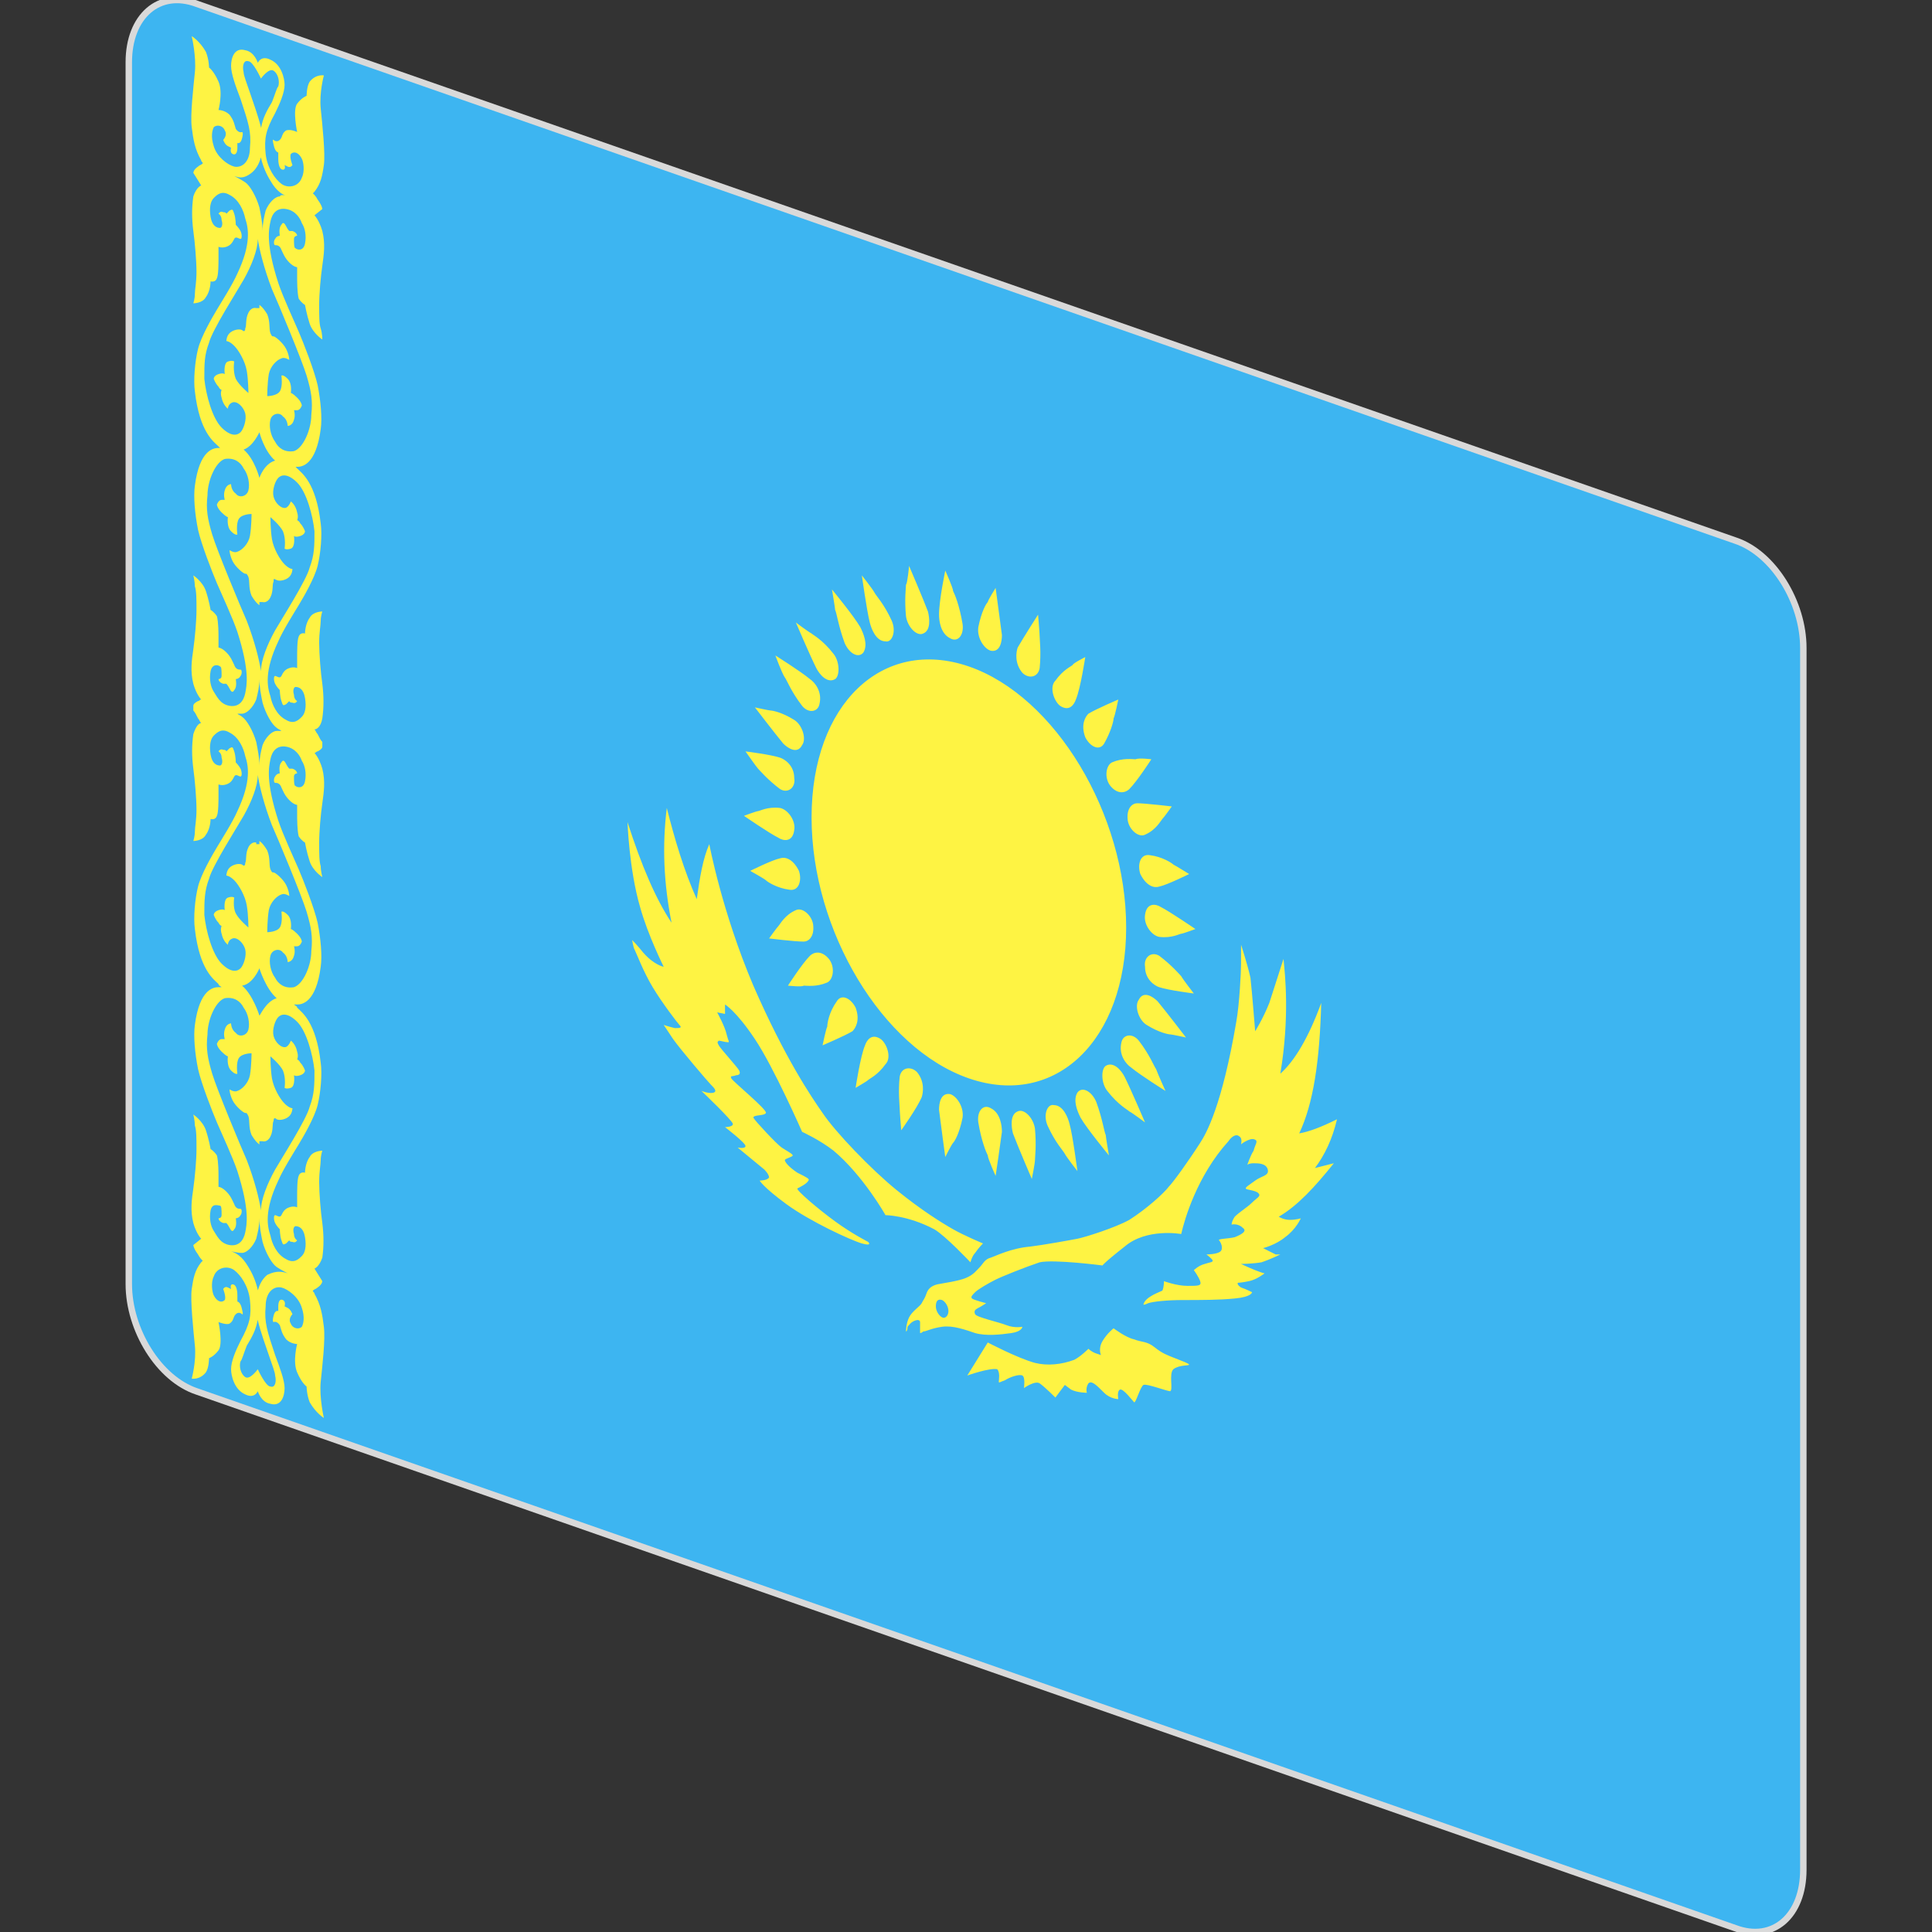<svg width="30" height="30" viewBox="0 0 30 30" fill="none" xmlns="http://www.w3.org/2000/svg">
<rect x="0" y="0" width="30" height="30" fill="#333333" stroke="none"/>
<g clip-path="url(#clip0_150_76)">
<path fill-rule="evenodd" clip-rule="evenodd" d="M2 0.976C2 0.268 2.464 -0.147 3.05 0.048L26.941 8.397C27.527 8.592 27.991 9.349 27.991 10.057V29.024C27.991 29.732 27.527 30.147 26.941 29.952L3.05 21.603C2.464 21.408 2 20.651 2 19.943V0.976Z" fill="#3DB5F1"/>
<path d="M4.028 4.784V4.735C4.028 4.735 4.077 4.759 4.15 4.881C4.199 5.003 4.174 5.101 4.199 5.174C4.223 5.223 4.223 5.223 4.248 5.223C4.272 5.223 4.394 5.321 4.443 5.418C4.492 5.516 4.492 5.589 4.492 5.589C4.492 5.589 4.419 5.54 4.37 5.565C4.296 5.589 4.199 5.687 4.174 5.809C4.15 5.955 4.15 6.151 4.15 6.151C4.15 6.151 4.296 6.151 4.345 6.077C4.394 6.004 4.37 5.833 4.37 5.833C4.37 5.833 4.394 5.809 4.467 5.882C4.541 5.955 4.516 6.102 4.516 6.102C4.516 6.102 4.541 6.102 4.614 6.175C4.687 6.248 4.687 6.297 4.687 6.297C4.687 6.297 4.663 6.37 4.614 6.37C4.565 6.37 4.565 6.37 4.565 6.37C4.565 6.37 4.59 6.444 4.565 6.517C4.541 6.614 4.467 6.614 4.467 6.614C4.467 6.614 4.467 6.517 4.394 6.468C4.345 6.395 4.223 6.419 4.199 6.517C4.174 6.614 4.199 6.761 4.272 6.859C4.321 6.956 4.419 7.029 4.565 7.005C4.712 6.956 4.834 6.663 4.834 6.444C4.858 6.224 4.834 6.077 4.761 5.833C4.687 5.589 4.321 4.71 4.223 4.491C4.101 4.173 4.028 3.88 4.003 3.71C4.003 3.88 3.906 4.125 3.783 4.344C3.686 4.515 3.295 5.125 3.246 5.321C3.173 5.516 3.173 5.638 3.173 5.882C3.197 6.126 3.295 6.492 3.441 6.639C3.588 6.785 3.686 6.761 3.735 6.712C3.783 6.663 3.832 6.517 3.808 6.419C3.783 6.322 3.686 6.224 3.612 6.248C3.539 6.273 3.539 6.346 3.539 6.346C3.539 6.346 3.466 6.297 3.441 6.175C3.417 6.102 3.441 6.053 3.441 6.053C3.441 6.053 3.417 6.053 3.393 6.004C3.344 5.955 3.319 5.882 3.319 5.882C3.319 5.882 3.319 5.833 3.393 5.809C3.466 5.785 3.49 5.809 3.49 5.809C3.49 5.809 3.466 5.638 3.539 5.614C3.612 5.589 3.637 5.614 3.637 5.614C3.637 5.614 3.612 5.76 3.661 5.882C3.71 5.98 3.857 6.102 3.857 6.102C3.857 6.102 3.857 5.907 3.832 5.76C3.808 5.614 3.71 5.443 3.637 5.37C3.564 5.296 3.515 5.296 3.515 5.296C3.515 5.296 3.515 5.223 3.564 5.174C3.612 5.125 3.71 5.101 3.759 5.125C3.783 5.15 3.808 5.15 3.808 5.101C3.832 5.052 3.808 4.955 3.857 4.857C3.906 4.759 3.979 4.784 3.979 4.784H4.028ZM4.028 17.721V17.77C4.028 17.77 3.979 17.746 3.906 17.624C3.857 17.502 3.881 17.404 3.857 17.331C3.832 17.282 3.832 17.282 3.808 17.282C3.783 17.282 3.661 17.184 3.612 17.087C3.564 16.989 3.564 16.916 3.564 16.916C3.564 16.916 3.637 16.965 3.686 16.94C3.759 16.916 3.857 16.818 3.881 16.696C3.906 16.55 3.906 16.355 3.906 16.355C3.906 16.355 3.759 16.355 3.71 16.428C3.661 16.501 3.686 16.672 3.686 16.672C3.686 16.672 3.661 16.696 3.588 16.623C3.515 16.55 3.539 16.403 3.539 16.403C3.539 16.403 3.515 16.403 3.441 16.33C3.368 16.257 3.368 16.208 3.368 16.208C3.368 16.208 3.393 16.135 3.441 16.135C3.49 16.135 3.49 16.135 3.49 16.135C3.49 16.135 3.466 16.061 3.49 15.988C3.515 15.891 3.588 15.891 3.588 15.891C3.588 15.891 3.588 15.988 3.661 16.037C3.71 16.11 3.832 16.086 3.857 15.988C3.881 15.891 3.857 15.744 3.783 15.647C3.735 15.549 3.637 15.476 3.49 15.5C3.344 15.549 3.222 15.842 3.222 16.061C3.197 16.281 3.222 16.428 3.295 16.672C3.368 16.916 3.735 17.795 3.832 18.014C3.954 18.332 4.028 18.625 4.052 18.796C4.052 18.625 4.15 18.381 4.272 18.161C4.37 17.99 4.761 17.38 4.809 17.184C4.883 16.989 4.883 16.843 4.883 16.623C4.858 16.379 4.761 16.013 4.614 15.866C4.467 15.72 4.37 15.744 4.321 15.793C4.272 15.842 4.223 15.988 4.248 16.086C4.272 16.184 4.37 16.281 4.443 16.257C4.492 16.232 4.516 16.159 4.516 16.159C4.516 16.159 4.59 16.208 4.614 16.33C4.638 16.403 4.614 16.452 4.614 16.452C4.614 16.452 4.638 16.452 4.663 16.501C4.712 16.55 4.736 16.623 4.736 16.623C4.736 16.623 4.736 16.672 4.663 16.696C4.59 16.721 4.565 16.696 4.565 16.696C4.565 16.696 4.59 16.867 4.516 16.892C4.443 16.916 4.419 16.892 4.419 16.892C4.419 16.892 4.443 16.745 4.394 16.623C4.345 16.525 4.199 16.403 4.199 16.403C4.199 16.403 4.199 16.599 4.223 16.745C4.248 16.892 4.345 17.062 4.419 17.136C4.492 17.209 4.541 17.209 4.541 17.209C4.541 17.209 4.541 17.282 4.492 17.331C4.443 17.38 4.345 17.404 4.296 17.38C4.272 17.355 4.248 17.355 4.248 17.404C4.223 17.453 4.248 17.551 4.199 17.648C4.15 17.746 4.077 17.721 4.077 17.721H4.028ZM4.467 19.772C4.467 19.772 4.37 19.723 4.296 19.674C4.223 19.625 4.125 19.455 4.077 19.284C4.052 19.162 4.028 19.04 4.028 18.918C4.028 19.04 4.003 19.137 3.979 19.235C3.93 19.357 3.832 19.455 3.759 19.455C3.686 19.455 3.588 19.43 3.588 19.43C3.661 19.455 3.759 19.503 3.857 19.674C3.979 19.87 4.077 20.163 4.003 20.48C3.979 20.651 3.906 20.773 3.832 20.895C3.783 21.017 3.759 21.115 3.735 21.139C3.71 21.212 3.735 21.334 3.808 21.383C3.881 21.432 4.003 21.261 4.003 21.261C4.003 21.261 4.125 21.53 4.199 21.53C4.272 21.554 4.296 21.456 4.272 21.359C4.272 21.31 4.223 21.188 4.174 21.041C4.125 20.895 4.052 20.7 4.003 20.504C3.93 20.114 4.028 19.894 4.15 19.796C4.296 19.723 4.394 19.748 4.467 19.772ZM4.028 13.108V13.059C4.028 13.059 4.077 13.083 4.15 13.206C4.199 13.328 4.174 13.425 4.199 13.498C4.223 13.547 4.223 13.547 4.248 13.547C4.272 13.547 4.394 13.645 4.443 13.742C4.492 13.84 4.492 13.913 4.492 13.913C4.492 13.913 4.419 13.864 4.37 13.889C4.296 13.913 4.199 14.011 4.174 14.133C4.15 14.28 4.15 14.475 4.15 14.475C4.15 14.475 4.296 14.475 4.345 14.402C4.394 14.328 4.37 14.158 4.37 14.158C4.37 14.158 4.394 14.133 4.467 14.206C4.541 14.28 4.516 14.426 4.516 14.426C4.516 14.426 4.541 14.426 4.614 14.499C4.687 14.572 4.687 14.621 4.687 14.621C4.687 14.621 4.663 14.694 4.614 14.694C4.565 14.694 4.565 14.694 4.565 14.694C4.565 14.694 4.59 14.768 4.565 14.841C4.541 14.939 4.467 14.939 4.467 14.939C4.467 14.939 4.467 14.841 4.394 14.792C4.345 14.719 4.223 14.743 4.199 14.841C4.174 14.939 4.199 15.085 4.272 15.183C4.321 15.28 4.419 15.354 4.565 15.329C4.712 15.28 4.834 14.988 4.834 14.768C4.858 14.548 4.834 14.402 4.761 14.158C4.687 13.913 4.321 13.035 4.223 12.815C4.101 12.498 4.028 12.205 4.003 12.034C4.003 12.205 3.906 12.449 3.783 12.668C3.686 12.839 3.295 13.45 3.246 13.645C3.173 13.84 3.173 13.987 3.173 14.206C3.197 14.45 3.295 14.817 3.441 14.963C3.588 15.11 3.686 15.085 3.735 15.036C3.783 14.988 3.832 14.841 3.808 14.743C3.783 14.646 3.686 14.548 3.612 14.572C3.539 14.597 3.539 14.67 3.539 14.67C3.539 14.67 3.466 14.621 3.441 14.499C3.417 14.426 3.441 14.377 3.441 14.377C3.441 14.377 3.417 14.377 3.393 14.328C3.344 14.28 3.319 14.206 3.319 14.206C3.319 14.206 3.319 14.158 3.393 14.133C3.466 14.109 3.49 14.133 3.49 14.133C3.49 14.133 3.466 13.962 3.539 13.938C3.612 13.913 3.637 13.938 3.637 13.938C3.637 13.938 3.612 14.084 3.661 14.182C3.71 14.28 3.857 14.402 3.857 14.402C3.857 14.402 3.857 14.206 3.832 14.06C3.808 13.913 3.71 13.742 3.637 13.669C3.564 13.596 3.515 13.596 3.515 13.596C3.515 13.596 3.515 13.523 3.564 13.474C3.612 13.425 3.71 13.401 3.759 13.425C3.783 13.45 3.808 13.45 3.808 13.401C3.832 13.352 3.808 13.254 3.857 13.157C3.906 13.059 3.979 13.083 3.979 13.083V13.108H4.028ZM4.296 15.5C4.125 15.354 4.028 15.036 4.028 15.036C4.028 15.036 3.93 15.28 3.759 15.305C3.93 15.451 4.028 15.769 4.028 15.769C4.028 15.793 4.125 15.549 4.296 15.5ZM4.028 9.349V9.397C4.028 9.397 3.979 9.373 3.906 9.251C3.857 9.129 3.881 9.031 3.857 8.958C3.832 8.909 3.832 8.909 3.808 8.909C3.783 8.909 3.661 8.811 3.612 8.714C3.564 8.616 3.564 8.543 3.564 8.543C3.564 8.543 3.637 8.592 3.686 8.567C3.759 8.543 3.857 8.445 3.881 8.323C3.906 8.177 3.906 7.981 3.906 7.981C3.906 7.981 3.759 7.981 3.71 8.055C3.661 8.128 3.686 8.299 3.686 8.299C3.686 8.299 3.661 8.323 3.588 8.25C3.515 8.177 3.539 8.03 3.539 8.03C3.539 8.03 3.515 8.03 3.441 7.957C3.368 7.884 3.368 7.835 3.368 7.835C3.368 7.835 3.393 7.762 3.441 7.762C3.49 7.762 3.49 7.762 3.49 7.762C3.49 7.762 3.466 7.689 3.49 7.615C3.515 7.518 3.588 7.518 3.588 7.518C3.588 7.518 3.588 7.615 3.661 7.664C3.71 7.737 3.832 7.713 3.857 7.615C3.881 7.518 3.857 7.371 3.783 7.274C3.735 7.176 3.637 7.103 3.49 7.127C3.344 7.176 3.222 7.469 3.222 7.689C3.197 7.908 3.222 8.055 3.295 8.299C3.368 8.543 3.735 9.422 3.832 9.641C3.954 9.959 4.028 10.252 4.052 10.423C4.052 10.252 4.15 10.008 4.272 9.788C4.37 9.617 4.761 9.007 4.809 8.811C4.883 8.616 4.883 8.47 4.883 8.25C4.858 8.006 4.761 7.64 4.614 7.493C4.467 7.347 4.37 7.371 4.321 7.42C4.272 7.469 4.223 7.615 4.248 7.713C4.272 7.811 4.37 7.908 4.443 7.884C4.492 7.859 4.516 7.786 4.516 7.786C4.516 7.786 4.59 7.835 4.614 7.957C4.638 8.03 4.614 8.079 4.614 8.079C4.614 8.079 4.638 8.079 4.663 8.128C4.712 8.177 4.736 8.25 4.736 8.25C4.736 8.25 4.736 8.299 4.663 8.323C4.59 8.348 4.565 8.323 4.565 8.323C4.565 8.323 4.59 8.494 4.516 8.519C4.443 8.543 4.419 8.519 4.419 8.519C4.419 8.519 4.443 8.372 4.394 8.25C4.345 8.152 4.199 8.03 4.199 8.03C4.199 8.03 4.199 8.226 4.223 8.372C4.248 8.519 4.345 8.689 4.419 8.763C4.492 8.836 4.541 8.836 4.541 8.836C4.541 8.836 4.541 8.909 4.492 8.958C4.443 9.007 4.345 9.031 4.296 9.007C4.248 8.982 4.248 8.982 4.248 9.031C4.223 9.08 4.248 9.178 4.199 9.275C4.15 9.373 4.077 9.349 4.077 9.349H4.028ZM4.37 11.35C4.345 11.326 4.321 11.326 4.296 11.301C4.223 11.253 4.125 11.082 4.077 10.911C4.052 10.789 4.028 10.667 4.028 10.545C4.028 10.667 4.003 10.764 3.979 10.862C3.93 10.984 3.832 11.082 3.759 11.082C3.735 11.082 3.71 11.082 3.686 11.082C3.71 11.106 3.735 11.106 3.759 11.13C3.832 11.179 3.93 11.35 3.979 11.521C4.003 11.643 4.028 11.765 4.028 11.887C4.028 11.765 4.052 11.668 4.077 11.57C4.125 11.448 4.223 11.35 4.296 11.35C4.321 11.35 4.345 11.35 4.37 11.35ZM3.783 6.981C3.954 7.127 4.028 7.42 4.028 7.42C4.028 7.42 4.101 7.2 4.272 7.152C4.101 7.005 4.028 6.712 4.028 6.712C4.028 6.712 3.93 6.932 3.783 6.981ZM4.467 3.05C4.394 3.026 4.296 2.977 4.199 2.806C4.077 2.611 3.979 2.318 4.052 2.001C4.077 1.83 4.15 1.708 4.223 1.586C4.272 1.464 4.296 1.366 4.321 1.342C4.345 1.268 4.321 1.146 4.248 1.098C4.174 1.049 4.052 1.22 4.052 1.22C4.052 1.22 3.93 0.951 3.857 0.951C3.783 0.927 3.759 1.024 3.783 1.122C3.783 1.171 3.832 1.293 3.881 1.439C3.93 1.586 4.003 1.781 4.052 1.976C4.125 2.367 4.028 2.587 3.906 2.684C3.783 2.782 3.71 2.758 3.637 2.733C3.637 2.733 3.735 2.782 3.808 2.831C3.881 2.88 3.979 3.05 4.028 3.221C4.052 3.343 4.077 3.465 4.077 3.587C4.077 3.465 4.101 3.368 4.125 3.27C4.174 3.148 4.272 3.05 4.345 3.05C4.37 3.002 4.467 3.05 4.467 3.05ZM5.029 1.171C5.029 1.171 4.956 1.439 4.98 1.683C5.005 1.928 5.054 2.391 5.029 2.562C5.005 2.733 4.98 2.855 4.883 2.977L4.858 3.002C4.883 3.026 4.907 3.05 4.932 3.099C5.005 3.197 5.005 3.246 5.005 3.246L4.883 3.343C4.883 3.343 4.956 3.417 5.005 3.587C5.054 3.783 5.029 3.954 5.005 4.125C4.98 4.295 4.956 4.564 4.956 4.735C4.956 4.906 4.956 5.028 4.98 5.101C5.005 5.174 5.005 5.272 5.005 5.272C5.005 5.272 4.858 5.174 4.809 5.028C4.761 4.881 4.736 4.735 4.736 4.735C4.736 4.735 4.687 4.71 4.638 4.637C4.614 4.54 4.614 4.369 4.614 4.295C4.614 4.222 4.614 4.149 4.614 4.149C4.614 4.149 4.565 4.149 4.492 4.076C4.419 4.002 4.394 3.929 4.37 3.88C4.345 3.807 4.296 3.807 4.272 3.807C4.248 3.807 4.248 3.734 4.272 3.71C4.296 3.661 4.345 3.661 4.345 3.661C4.345 3.661 4.321 3.539 4.37 3.49C4.394 3.441 4.419 3.465 4.443 3.514C4.467 3.563 4.492 3.587 4.492 3.587C4.492 3.587 4.492 3.587 4.541 3.587C4.614 3.612 4.614 3.661 4.614 3.661C4.614 3.661 4.565 3.661 4.565 3.71C4.565 3.783 4.565 3.856 4.59 3.856C4.614 3.88 4.712 3.905 4.736 3.783C4.761 3.661 4.736 3.539 4.687 3.465C4.663 3.392 4.59 3.27 4.443 3.246C4.296 3.221 4.223 3.319 4.199 3.441C4.174 3.563 4.125 3.783 4.321 4.393C4.394 4.613 4.565 4.979 4.638 5.15C4.712 5.321 4.883 5.76 4.932 5.98C4.98 6.224 5.005 6.492 4.98 6.663C4.907 7.225 4.687 7.249 4.614 7.249H4.59L4.614 7.274C4.687 7.347 4.907 7.493 4.98 8.128C5.005 8.299 4.98 8.592 4.932 8.787C4.883 8.982 4.712 9.275 4.638 9.397C4.565 9.519 4.394 9.788 4.321 9.959C4.101 10.423 4.15 10.667 4.199 10.813C4.223 10.935 4.296 11.106 4.443 11.179C4.565 11.253 4.638 11.179 4.687 11.13C4.736 11.082 4.761 10.984 4.736 10.838C4.712 10.691 4.638 10.667 4.59 10.667C4.565 10.667 4.541 10.716 4.565 10.789C4.565 10.862 4.614 10.886 4.614 10.886C4.614 10.886 4.59 10.935 4.541 10.911C4.492 10.911 4.492 10.886 4.492 10.886C4.492 10.886 4.467 10.911 4.443 10.935C4.394 10.96 4.394 10.96 4.37 10.886C4.345 10.813 4.345 10.716 4.345 10.716C4.345 10.716 4.296 10.667 4.272 10.618C4.248 10.569 4.248 10.496 4.272 10.496C4.296 10.496 4.345 10.545 4.37 10.496C4.394 10.447 4.419 10.398 4.492 10.374C4.565 10.349 4.614 10.374 4.614 10.374C4.614 10.374 4.614 10.3 4.614 10.203C4.614 10.13 4.614 9.934 4.638 9.886C4.663 9.812 4.736 9.837 4.736 9.837C4.736 9.837 4.736 9.69 4.809 9.593C4.858 9.495 5.005 9.495 5.005 9.495C5.005 9.495 4.98 9.568 4.98 9.641C4.98 9.715 4.956 9.812 4.956 9.983C4.956 10.154 4.98 10.447 5.005 10.618C5.029 10.813 5.029 10.984 5.005 11.155C4.98 11.301 4.907 11.326 4.883 11.326C4.907 11.35 4.907 11.375 4.932 11.399C4.956 11.448 4.98 11.497 5.005 11.521V11.546C5.005 11.546 5.005 11.546 5.005 11.57V11.594C5.005 11.619 4.98 11.643 4.932 11.668C4.907 11.668 4.907 11.692 4.883 11.692C4.883 11.692 4.956 11.765 5.005 11.936C5.054 12.131 5.029 12.302 5.005 12.473C4.98 12.644 4.956 12.912 4.956 13.083C4.956 13.254 4.956 13.376 4.98 13.45C4.98 13.523 5.005 13.62 5.005 13.62C5.005 13.62 4.858 13.523 4.809 13.376C4.761 13.23 4.736 13.083 4.736 13.083C4.736 13.083 4.687 13.059 4.638 12.986C4.614 12.888 4.614 12.717 4.614 12.644C4.614 12.571 4.614 12.498 4.614 12.498C4.614 12.498 4.565 12.498 4.492 12.424C4.419 12.351 4.394 12.278 4.37 12.229C4.345 12.156 4.296 12.156 4.272 12.156C4.248 12.156 4.248 12.082 4.272 12.058C4.296 12.009 4.345 12.009 4.345 12.009C4.345 12.009 4.321 11.887 4.37 11.838C4.394 11.79 4.419 11.814 4.443 11.863C4.467 11.912 4.492 11.936 4.492 11.936C4.492 11.936 4.492 11.936 4.541 11.936C4.614 11.96 4.614 12.009 4.614 12.009C4.614 12.009 4.565 12.009 4.565 12.058C4.565 12.131 4.565 12.205 4.59 12.205C4.614 12.229 4.712 12.253 4.736 12.131C4.761 12.009 4.736 11.887 4.687 11.814C4.663 11.741 4.59 11.619 4.443 11.594C4.296 11.57 4.223 11.668 4.199 11.79C4.174 11.912 4.125 12.131 4.321 12.742C4.394 12.961 4.565 13.328 4.638 13.498C4.712 13.669 4.883 14.109 4.932 14.328C4.98 14.572 5.005 14.841 4.98 15.012C4.907 15.573 4.687 15.598 4.614 15.598C4.59 15.598 4.565 15.598 4.565 15.598C4.59 15.622 4.614 15.622 4.614 15.647C4.687 15.72 4.907 15.866 4.98 16.501C5.005 16.672 4.98 16.965 4.932 17.16C4.883 17.355 4.712 17.648 4.638 17.77C4.565 17.892 4.394 18.161 4.321 18.332C4.101 18.796 4.15 19.04 4.199 19.186C4.223 19.308 4.296 19.479 4.443 19.552C4.565 19.625 4.638 19.552 4.687 19.503C4.736 19.455 4.761 19.357 4.736 19.211C4.712 19.064 4.638 19.04 4.59 19.04C4.565 19.04 4.541 19.088 4.565 19.162C4.565 19.235 4.614 19.259 4.614 19.259C4.614 19.259 4.59 19.308 4.541 19.284C4.492 19.284 4.492 19.259 4.492 19.259C4.492 19.259 4.467 19.284 4.443 19.308C4.394 19.333 4.394 19.333 4.37 19.259C4.345 19.186 4.345 19.088 4.345 19.088C4.345 19.088 4.296 19.04 4.272 18.991C4.248 18.942 4.248 18.869 4.272 18.869C4.296 18.869 4.345 18.918 4.37 18.869C4.394 18.82 4.419 18.771 4.492 18.747C4.565 18.722 4.614 18.747 4.614 18.747C4.614 18.747 4.614 18.674 4.614 18.576C4.614 18.503 4.614 18.307 4.638 18.259C4.663 18.185 4.736 18.21 4.736 18.21C4.736 18.21 4.736 18.063 4.809 17.966C4.858 17.868 5.005 17.868 5.005 17.868C5.005 17.868 4.98 17.941 4.98 18.014C4.98 18.088 4.956 18.185 4.956 18.356C4.956 18.527 4.98 18.82 5.005 18.991C5.029 19.186 5.029 19.357 5.005 19.528C4.956 19.674 4.883 19.699 4.883 19.699L5.005 19.894C5.005 19.894 5.005 19.943 4.932 19.992C4.907 20.016 4.883 20.016 4.858 20.041C4.858 20.065 4.883 20.065 4.883 20.089C4.98 20.26 5.005 20.407 5.029 20.602C5.054 20.797 5.005 21.212 4.98 21.456C4.956 21.701 5.029 22.018 5.029 22.018C5.029 22.018 4.907 21.945 4.809 21.774C4.761 21.652 4.761 21.53 4.761 21.53C4.761 21.53 4.687 21.481 4.614 21.31C4.541 21.139 4.614 20.87 4.614 20.87C4.614 20.87 4.516 20.87 4.443 20.797C4.37 20.7 4.37 20.651 4.345 20.578C4.296 20.504 4.248 20.529 4.248 20.529C4.248 20.529 4.223 20.529 4.248 20.431C4.272 20.334 4.321 20.358 4.321 20.358C4.321 20.358 4.321 20.358 4.321 20.285C4.321 20.211 4.345 20.163 4.394 20.187C4.443 20.211 4.419 20.285 4.419 20.285L4.467 20.309C4.516 20.334 4.541 20.407 4.541 20.407C4.541 20.407 4.467 20.48 4.516 20.553C4.541 20.626 4.638 20.651 4.687 20.602C4.712 20.553 4.736 20.456 4.687 20.309C4.638 20.138 4.467 20.016 4.37 19.992C4.248 19.967 4.125 20.065 4.125 20.285C4.101 20.529 4.15 20.675 4.272 21.041C4.345 21.237 4.419 21.432 4.419 21.554C4.419 21.676 4.37 21.847 4.199 21.798C4.052 21.774 4.003 21.603 4.003 21.603C4.003 21.603 3.954 21.725 3.808 21.652C3.637 21.578 3.588 21.359 3.588 21.261C3.588 21.139 3.661 20.968 3.735 20.822C3.881 20.553 3.906 20.431 3.881 20.187C3.857 19.967 3.735 19.796 3.637 19.723C3.539 19.65 3.368 19.674 3.319 19.821C3.271 19.919 3.295 20.065 3.319 20.114C3.368 20.211 3.441 20.236 3.49 20.187C3.515 20.138 3.466 20.016 3.466 20.016C3.466 20.016 3.49 19.967 3.539 19.992L3.588 20.016C3.588 20.016 3.564 19.943 3.612 19.943C3.661 19.943 3.686 20.016 3.686 20.114C3.686 20.187 3.686 20.211 3.686 20.211C3.686 20.211 3.735 20.211 3.759 20.334C3.783 20.431 3.759 20.407 3.759 20.407C3.759 20.407 3.71 20.358 3.661 20.407C3.612 20.456 3.637 20.504 3.564 20.553C3.515 20.578 3.393 20.529 3.393 20.529C3.393 20.529 3.466 20.87 3.393 20.968C3.319 21.066 3.246 21.09 3.246 21.09C3.246 21.09 3.246 21.237 3.197 21.31C3.1 21.432 2.977 21.407 2.977 21.407C2.977 21.407 3.051 21.139 3.026 20.895C3.002 20.651 2.953 20.187 2.977 20.016C3.002 19.845 3.026 19.723 3.124 19.601L3.148 19.577C3.124 19.552 3.1 19.528 3.075 19.479C3.002 19.381 3.002 19.333 3.002 19.333L3.124 19.235C3.124 19.235 3.051 19.162 3.002 18.991C2.953 18.796 2.977 18.625 3.002 18.454C3.026 18.283 3.051 18.014 3.051 17.843C3.051 17.673 3.051 17.551 3.026 17.477C3.026 17.404 3.002 17.306 3.002 17.306C3.002 17.306 3.148 17.404 3.197 17.551C3.246 17.697 3.27 17.843 3.27 17.843C3.27 17.843 3.319 17.868 3.368 17.941C3.393 18.039 3.393 18.21 3.393 18.283C3.393 18.356 3.393 18.429 3.393 18.429C3.393 18.429 3.441 18.429 3.515 18.503C3.588 18.576 3.612 18.649 3.637 18.698C3.661 18.771 3.71 18.771 3.735 18.771C3.759 18.771 3.759 18.844 3.735 18.869C3.71 18.918 3.661 18.918 3.661 18.918C3.661 18.918 3.686 19.04 3.637 19.088C3.612 19.137 3.588 19.113 3.564 19.064C3.539 19.015 3.515 18.991 3.515 18.991C3.515 18.991 3.515 18.991 3.466 18.991C3.393 18.966 3.393 18.918 3.393 18.918C3.393 18.918 3.441 18.918 3.441 18.869C3.441 18.796 3.441 18.722 3.417 18.722C3.393 18.722 3.295 18.674 3.27 18.796C3.246 18.918 3.271 19.04 3.319 19.113C3.368 19.186 3.417 19.308 3.564 19.333C3.71 19.357 3.783 19.259 3.808 19.137C3.832 19.015 3.881 18.796 3.686 18.185C3.612 17.966 3.441 17.599 3.368 17.429C3.295 17.258 3.124 16.818 3.075 16.599C3.026 16.355 3.002 16.086 3.026 15.915C3.099 15.354 3.319 15.329 3.393 15.329C3.417 15.329 3.441 15.329 3.441 15.329C3.417 15.305 3.393 15.305 3.393 15.28C3.319 15.207 3.099 15.061 3.026 14.426C3.002 14.255 3.026 13.962 3.075 13.767C3.124 13.572 3.295 13.279 3.368 13.157C3.441 13.035 3.612 12.766 3.686 12.595C3.906 12.131 3.857 11.887 3.808 11.741C3.783 11.619 3.71 11.448 3.564 11.375C3.441 11.301 3.368 11.375 3.319 11.423C3.271 11.472 3.246 11.57 3.27 11.716C3.295 11.863 3.368 11.887 3.417 11.887C3.441 11.887 3.466 11.838 3.441 11.765C3.441 11.692 3.393 11.668 3.393 11.668C3.393 11.668 3.417 11.619 3.466 11.643C3.515 11.643 3.515 11.668 3.515 11.668C3.515 11.668 3.539 11.643 3.564 11.619C3.612 11.594 3.612 11.594 3.637 11.668C3.661 11.741 3.661 11.838 3.661 11.838C3.661 11.838 3.71 11.887 3.735 11.936C3.759 11.985 3.759 12.058 3.735 12.058C3.71 12.058 3.661 12.009 3.637 12.058C3.612 12.107 3.588 12.156 3.515 12.18C3.441 12.205 3.393 12.18 3.393 12.18C3.393 12.18 3.393 12.253 3.393 12.351C3.393 12.424 3.393 12.62 3.368 12.668C3.344 12.742 3.27 12.717 3.27 12.717C3.27 12.717 3.271 12.864 3.197 12.961C3.148 13.059 3.002 13.059 3.002 13.059C3.002 13.059 3.026 12.986 3.026 12.912C3.026 12.839 3.051 12.742 3.051 12.571C3.051 12.4 3.026 12.107 3.002 11.936C2.977 11.741 2.977 11.57 3.002 11.399C3.051 11.253 3.099 11.228 3.124 11.228C3.099 11.204 3.1 11.179 3.075 11.155C3.051 11.106 3.026 11.057 3.002 11.033V11.008C3.002 11.008 3.002 11.008 3.002 10.984V10.96C3.002 10.935 3.026 10.911 3.075 10.886C3.1 10.886 3.099 10.862 3.124 10.862C3.124 10.862 3.051 10.789 3.002 10.618C2.953 10.423 2.977 10.252 3.002 10.081C3.026 9.91 3.051 9.641 3.051 9.471C3.051 9.3 3.051 9.178 3.026 9.104C3.026 9.031 3.002 8.934 3.002 8.934C3.002 8.934 3.148 9.031 3.197 9.178C3.246 9.324 3.27 9.471 3.27 9.471C3.27 9.471 3.319 9.495 3.368 9.568C3.393 9.666 3.393 9.837 3.393 9.91C3.393 9.983 3.393 10.056 3.393 10.056C3.393 10.056 3.441 10.056 3.515 10.13C3.588 10.203 3.612 10.276 3.637 10.325C3.661 10.398 3.71 10.398 3.735 10.398C3.759 10.398 3.759 10.471 3.735 10.496C3.71 10.545 3.661 10.545 3.661 10.545C3.661 10.545 3.686 10.667 3.637 10.716C3.612 10.764 3.588 10.74 3.564 10.691C3.539 10.642 3.515 10.618 3.515 10.618C3.515 10.618 3.515 10.618 3.466 10.618C3.393 10.594 3.393 10.545 3.393 10.545C3.393 10.545 3.441 10.545 3.441 10.496C3.441 10.423 3.441 10.349 3.417 10.349C3.393 10.325 3.295 10.3 3.27 10.423C3.246 10.545 3.271 10.667 3.319 10.74C3.368 10.813 3.417 10.935 3.564 10.96C3.71 10.984 3.783 10.886 3.808 10.764C3.832 10.642 3.881 10.423 3.686 9.812C3.612 9.593 3.441 9.226 3.368 9.056C3.295 8.885 3.124 8.445 3.075 8.226C3.026 7.981 3.002 7.713 3.026 7.542C3.099 6.981 3.319 6.956 3.393 6.956H3.417L3.393 6.932C3.319 6.859 3.099 6.712 3.026 6.077C3.002 5.907 3.026 5.614 3.075 5.418C3.124 5.223 3.295 4.93 3.368 4.808C3.441 4.686 3.612 4.417 3.686 4.247C3.906 3.783 3.857 3.539 3.808 3.392C3.783 3.27 3.71 3.099 3.564 3.026C3.441 2.953 3.368 3.026 3.319 3.075C3.271 3.124 3.246 3.221 3.27 3.368C3.295 3.514 3.368 3.539 3.417 3.539C3.441 3.539 3.466 3.49 3.441 3.417C3.441 3.343 3.393 3.319 3.393 3.319C3.393 3.319 3.417 3.27 3.466 3.295C3.515 3.295 3.515 3.319 3.515 3.319C3.515 3.319 3.539 3.295 3.564 3.27C3.612 3.246 3.612 3.246 3.637 3.319C3.661 3.392 3.661 3.49 3.661 3.49C3.661 3.49 3.71 3.539 3.735 3.587C3.759 3.636 3.759 3.71 3.735 3.71C3.71 3.71 3.661 3.661 3.637 3.71C3.612 3.758 3.588 3.807 3.515 3.832C3.441 3.856 3.393 3.832 3.393 3.832C3.393 3.832 3.393 3.905 3.393 4.002C3.393 4.076 3.393 4.271 3.368 4.32C3.344 4.393 3.27 4.369 3.27 4.369C3.27 4.369 3.271 4.515 3.197 4.613C3.148 4.71 3.002 4.71 3.002 4.71C3.002 4.71 3.026 4.637 3.026 4.564C3.026 4.491 3.051 4.393 3.051 4.222C3.051 4.051 3.026 3.758 3.002 3.587C2.977 3.392 2.977 3.221 3.002 3.05C3.051 2.904 3.124 2.88 3.124 2.88L3.002 2.684C3.002 2.684 3.002 2.635 3.075 2.587C3.1 2.562 3.124 2.562 3.148 2.538C3.148 2.513 3.124 2.513 3.124 2.489C3.026 2.318 3.002 2.172 2.977 1.976C2.953 1.781 3.002 1.366 3.026 1.122C3.051 0.878 2.977 0.561 2.977 0.561C2.977 0.561 3.1 0.634 3.197 0.805C3.246 0.927 3.246 1.049 3.246 1.049C3.246 1.049 3.319 1.098 3.393 1.268C3.466 1.439 3.393 1.708 3.393 1.708C3.393 1.708 3.49 1.708 3.564 1.781C3.637 1.879 3.637 1.928 3.661 2.001C3.71 2.074 3.759 2.05 3.759 2.05C3.759 2.05 3.783 2.05 3.759 2.147C3.735 2.245 3.686 2.22 3.686 2.22C3.686 2.22 3.686 2.22 3.686 2.294C3.686 2.367 3.661 2.416 3.612 2.391C3.564 2.367 3.588 2.294 3.588 2.294L3.539 2.269C3.49 2.245 3.466 2.172 3.466 2.172C3.466 2.172 3.539 2.098 3.49 2.025C3.466 1.952 3.368 1.928 3.319 1.976C3.295 2.025 3.271 2.123 3.319 2.269C3.368 2.44 3.539 2.562 3.637 2.587C3.759 2.611 3.881 2.513 3.881 2.294C3.906 2.05 3.857 1.903 3.735 1.537C3.661 1.342 3.588 1.146 3.588 1.024C3.588 0.902 3.637 0.731 3.808 0.78C3.954 0.805 4.003 0.976 4.003 0.976C4.003 0.976 4.052 0.853 4.199 0.927C4.37 1 4.419 1.22 4.419 1.317C4.419 1.439 4.345 1.61 4.272 1.757C4.125 2.025 4.101 2.147 4.125 2.391C4.15 2.611 4.272 2.782 4.37 2.855C4.467 2.928 4.638 2.904 4.687 2.758C4.736 2.66 4.712 2.513 4.687 2.465C4.638 2.367 4.565 2.343 4.516 2.391C4.492 2.44 4.541 2.562 4.541 2.562C4.541 2.562 4.516 2.611 4.467 2.587L4.419 2.562C4.419 2.562 4.443 2.635 4.394 2.635C4.345 2.635 4.321 2.562 4.321 2.465C4.321 2.391 4.321 2.367 4.321 2.367C4.321 2.367 4.272 2.367 4.248 2.245C4.223 2.147 4.248 2.172 4.248 2.172C4.248 2.172 4.296 2.22 4.345 2.172C4.394 2.123 4.37 2.074 4.443 2.025C4.516 2.001 4.614 2.05 4.614 2.05C4.614 2.05 4.541 1.708 4.614 1.61C4.687 1.513 4.761 1.488 4.761 1.488C4.761 1.488 4.761 1.342 4.809 1.268C4.907 1.146 5.029 1.171 5.029 1.171Z" fill="#FEF343"/>
<path d="M10.306 15.012C10.306 15.012 10.061 14.524 9.939 14.084C9.768 13.498 9.744 12.766 9.744 12.766C9.964 13.45 10.184 13.962 10.428 14.328C10.306 13.718 10.281 13.132 10.354 12.546C10.477 13.035 10.623 13.523 10.819 13.962C10.867 13.62 10.916 13.328 11.014 13.108C11.014 13.108 11.21 14.158 11.698 15.305C12.187 16.428 12.602 17.038 12.773 17.282C12.968 17.575 13.53 18.161 13.921 18.478C14.312 18.796 14.629 18.991 14.8 19.088C14.971 19.186 15.264 19.308 15.264 19.308C15.264 19.308 15.191 19.381 15.142 19.455C15.094 19.503 15.069 19.601 15.069 19.601C15.069 19.601 14.678 19.186 14.507 19.088C14.092 18.869 13.75 18.869 13.75 18.869C13.75 18.869 13.408 18.259 12.944 17.868C12.724 17.697 12.455 17.575 12.455 17.575C12.455 17.575 12.016 16.574 11.722 16.135C11.429 15.695 11.258 15.598 11.258 15.598V15.744L11.136 15.72C11.136 15.72 11.258 15.94 11.283 16.062C11.307 16.159 11.332 16.184 11.307 16.184C11.258 16.184 11.185 16.159 11.161 16.159C11.136 16.184 11.136 16.184 11.161 16.232C11.185 16.281 11.454 16.574 11.478 16.623C11.503 16.672 11.478 16.696 11.429 16.696C11.38 16.721 11.332 16.696 11.356 16.745C11.38 16.794 11.918 17.233 11.893 17.282C11.869 17.331 11.698 17.306 11.698 17.355C11.722 17.404 12.064 17.77 12.138 17.819C12.211 17.868 12.309 17.917 12.309 17.941C12.309 17.966 12.187 17.99 12.187 18.014C12.187 18.039 12.235 18.112 12.382 18.21C12.529 18.283 12.577 18.307 12.553 18.332C12.529 18.381 12.431 18.429 12.382 18.454C12.358 18.478 12.7 18.771 12.968 18.966C13.237 19.162 13.481 19.284 13.481 19.284C13.481 19.284 13.555 19.357 13.383 19.308C13.213 19.259 12.577 18.966 12.211 18.698C11.845 18.429 11.796 18.332 11.796 18.332C11.796 18.332 11.918 18.332 11.942 18.283C11.942 18.234 11.869 18.161 11.869 18.161L11.454 17.819C11.454 17.819 11.576 17.844 11.576 17.795C11.576 17.746 11.258 17.502 11.258 17.502C11.258 17.502 11.38 17.502 11.38 17.453C11.38 17.404 10.892 16.94 10.892 16.94C10.892 16.94 11.014 16.989 11.087 16.965C11.136 16.94 11.087 16.892 11.039 16.843C10.99 16.794 10.574 16.306 10.452 16.135C10.354 15.988 10.306 15.915 10.306 15.915C10.306 15.915 10.379 15.94 10.477 15.964C10.55 15.964 10.599 15.964 10.55 15.915C10.525 15.891 10.281 15.573 10.135 15.329C9.988 15.085 9.89 14.817 9.842 14.719C9.817 14.621 9.817 14.597 9.817 14.597C9.817 14.597 9.89 14.67 9.988 14.792C10.159 14.988 10.306 15.012 10.306 15.012ZM16.73 18.185C16.73 18.185 16.559 17.966 16.535 17.917C16.51 17.868 16.388 17.746 16.266 17.477C16.193 17.306 16.266 17.136 16.364 17.16C16.51 17.16 16.584 17.355 16.608 17.453C16.657 17.624 16.73 18.185 16.73 18.185ZM14.678 17.966C14.678 17.966 14.605 17.429 14.581 17.233C14.581 17.136 14.605 16.965 14.752 16.989C14.849 17.014 14.971 17.184 14.947 17.355C14.898 17.599 14.825 17.721 14.8 17.746C14.776 17.77 14.678 17.966 14.678 17.966ZM15.46 18.259C15.46 18.259 15.338 17.99 15.338 17.941C15.313 17.892 15.24 17.721 15.191 17.429C15.167 17.258 15.264 17.136 15.387 17.209C15.533 17.282 15.558 17.477 15.558 17.575C15.533 17.77 15.46 18.259 15.46 18.259ZM15.46 9.129C15.46 9.129 15.533 9.666 15.558 9.861C15.558 9.959 15.533 10.13 15.387 10.105C15.289 10.081 15.167 9.91 15.191 9.739C15.24 9.495 15.313 9.373 15.338 9.349C15.338 9.324 15.46 9.129 15.46 9.129ZM14.678 8.86C14.678 8.86 14.8 9.129 14.8 9.178C14.825 9.226 14.898 9.397 14.947 9.69C14.971 9.861 14.874 9.983 14.752 9.91C14.605 9.837 14.581 9.641 14.581 9.544C14.581 9.324 14.678 8.86 14.678 8.86ZM13.286 16.892C13.286 16.892 13.359 16.403 13.432 16.232C13.457 16.159 13.53 16.037 13.677 16.135C13.774 16.208 13.848 16.428 13.75 16.525C13.628 16.696 13.506 16.745 13.481 16.77C13.457 16.794 13.286 16.892 13.286 16.892ZM13.994 17.551C13.994 17.551 13.97 17.258 13.97 17.209C13.97 17.16 13.945 16.965 13.97 16.721C13.994 16.574 14.141 16.55 14.239 16.647C14.361 16.794 14.336 16.965 14.312 17.038C14.239 17.209 13.994 17.551 13.994 17.551ZM16.852 10.203C16.852 10.203 16.779 10.691 16.706 10.862C16.681 10.935 16.608 11.057 16.461 10.96C16.364 10.886 16.29 10.667 16.388 10.569C16.51 10.398 16.632 10.349 16.657 10.325C16.657 10.301 16.852 10.203 16.852 10.203ZM16.119 9.544C16.119 9.544 16.144 9.837 16.144 9.886C16.144 9.934 16.168 10.13 16.144 10.374C16.119 10.52 15.973 10.545 15.875 10.447C15.753 10.301 15.777 10.13 15.802 10.056C15.9 9.886 16.119 9.544 16.119 9.544ZM12.235 15.305C12.235 15.305 12.455 14.963 12.577 14.841C12.626 14.792 12.748 14.743 12.871 14.89C12.968 15.012 12.944 15.207 12.846 15.256C12.675 15.329 12.529 15.305 12.48 15.305C12.455 15.329 12.235 15.305 12.235 15.305ZM12.773 16.232C12.773 16.232 12.822 15.988 12.846 15.94C12.846 15.891 12.871 15.72 12.993 15.549C13.066 15.427 13.213 15.5 13.286 15.647C13.359 15.842 13.286 15.964 13.237 16.013C13.115 16.086 12.773 16.232 12.773 16.232ZM17.878 11.79C17.878 11.79 17.658 12.131 17.536 12.253C17.487 12.302 17.365 12.351 17.243 12.205C17.145 12.083 17.17 11.887 17.267 11.838C17.439 11.765 17.585 11.79 17.634 11.79C17.683 11.765 17.878 11.79 17.878 11.79ZM17.365 10.862C17.365 10.862 17.316 11.106 17.292 11.155C17.292 11.204 17.243 11.375 17.145 11.546C17.072 11.668 16.925 11.594 16.852 11.448C16.779 11.253 16.852 11.13 16.901 11.082C17.023 11.008 17.365 10.862 17.365 10.862ZM11.649 13.523C11.649 13.523 11.991 13.352 12.113 13.328C12.187 13.303 12.309 13.328 12.406 13.523C12.455 13.669 12.406 13.84 12.26 13.816C12.064 13.791 11.918 13.694 11.893 13.669C11.869 13.645 11.649 13.523 11.649 13.523ZM11.942 14.572C11.942 14.572 12.064 14.402 12.089 14.377C12.113 14.353 12.187 14.206 12.358 14.133C12.455 14.084 12.602 14.206 12.626 14.353C12.651 14.548 12.553 14.621 12.48 14.621C12.333 14.621 11.942 14.572 11.942 14.572ZM18.465 13.572C18.465 13.572 18.122 13.742 18 13.767C17.927 13.791 17.805 13.767 17.707 13.572C17.658 13.425 17.707 13.254 17.854 13.279C18.049 13.303 18.196 13.401 18.22 13.425C18.269 13.45 18.465 13.572 18.465 13.572ZM18.196 12.522C18.196 12.522 18.074 12.693 18.049 12.717C18.025 12.742 17.951 12.888 17.78 12.961C17.683 13.01 17.536 12.888 17.512 12.742C17.487 12.546 17.585 12.473 17.658 12.473C17.78 12.473 18.196 12.522 18.196 12.522ZM11.576 11.668C11.576 11.668 11.967 11.716 12.113 11.765C12.187 11.79 12.333 11.887 12.333 12.083C12.358 12.229 12.235 12.327 12.113 12.253C11.918 12.107 11.796 11.96 11.771 11.936C11.747 11.912 11.576 11.668 11.576 11.668ZM11.552 12.668C11.552 12.668 11.747 12.595 11.771 12.595C11.796 12.595 11.918 12.522 12.113 12.546C12.235 12.571 12.358 12.742 12.333 12.888C12.309 13.083 12.162 13.059 12.089 13.01C11.942 12.937 11.552 12.668 11.552 12.668ZM18.538 15.427C18.538 15.427 18.147 15.378 18 15.329C17.927 15.305 17.78 15.207 17.78 15.012C17.756 14.865 17.878 14.768 18 14.841C18.196 14.988 18.318 15.134 18.342 15.158C18.367 15.207 18.538 15.427 18.538 15.427ZM18.562 14.426C18.562 14.426 18.367 14.499 18.342 14.499C18.318 14.499 18.196 14.572 18 14.548C17.878 14.524 17.756 14.353 17.78 14.206C17.805 14.011 17.951 14.035 18.025 14.084C18.171 14.158 18.562 14.426 18.562 14.426ZM12.04 10.178C12.04 10.178 12.431 10.423 12.577 10.545C12.651 10.594 12.773 10.74 12.724 10.935C12.7 11.057 12.553 11.082 12.455 10.96C12.284 10.74 12.211 10.545 12.187 10.52C12.138 10.447 12.04 10.178 12.04 10.178ZM11.722 10.984C11.722 10.984 11.942 11.033 11.967 11.033C11.991 11.033 12.138 11.057 12.333 11.179C12.455 11.253 12.528 11.472 12.455 11.57C12.382 11.716 12.235 11.619 12.162 11.546C12.04 11.399 11.722 10.984 11.722 10.984ZM18.098 16.94C18.098 16.94 17.707 16.696 17.561 16.574C17.487 16.525 17.365 16.379 17.414 16.184C17.439 16.062 17.585 16.037 17.683 16.159C17.854 16.379 17.927 16.574 17.951 16.599C17.976 16.672 18.098 16.94 18.098 16.94ZM18.416 16.11C18.416 16.11 18.196 16.062 18.171 16.062C18.147 16.062 18 16.037 17.805 15.915C17.683 15.842 17.61 15.622 17.683 15.524C17.756 15.378 17.903 15.476 17.976 15.549C18.098 15.695 18.416 16.11 18.416 16.11ZM12.919 9.153C12.919 9.153 13.261 9.568 13.359 9.739C13.408 9.837 13.481 10.008 13.408 10.13C13.335 10.227 13.188 10.154 13.115 9.983C13.017 9.715 12.993 9.519 12.968 9.471C12.968 9.446 12.919 9.153 12.919 9.153ZM12.358 9.666C12.358 9.666 12.553 9.812 12.602 9.837C12.626 9.861 12.773 9.934 12.944 10.154C13.041 10.276 13.042 10.496 12.968 10.545C12.846 10.618 12.724 10.471 12.675 10.374C12.577 10.178 12.358 9.666 12.358 9.666ZM17.219 17.941C17.219 17.941 16.877 17.526 16.779 17.355C16.73 17.258 16.657 17.087 16.73 16.965C16.803 16.867 16.95 16.94 17.023 17.111C17.121 17.38 17.145 17.575 17.17 17.624C17.17 17.648 17.219 17.941 17.219 17.941ZM17.78 17.429C17.78 17.429 17.585 17.282 17.536 17.258C17.512 17.233 17.365 17.16 17.194 16.94C17.096 16.818 17.096 16.599 17.17 16.55C17.292 16.477 17.414 16.623 17.463 16.721C17.561 16.916 17.78 17.429 17.78 17.429ZM14.116 8.787C14.116 8.787 14.336 9.3 14.409 9.495C14.434 9.593 14.458 9.788 14.336 9.837C14.239 9.886 14.092 9.739 14.068 9.568C14.043 9.3 14.068 9.129 14.068 9.08C14.092 9.056 14.116 8.787 14.116 8.787ZM13.383 8.934C13.383 8.934 13.555 9.153 13.579 9.202C13.603 9.251 13.726 9.373 13.848 9.641C13.921 9.812 13.848 9.983 13.75 9.959C13.603 9.959 13.53 9.764 13.506 9.666C13.457 9.471 13.383 8.934 13.383 8.934ZM16.022 18.307C16.022 18.307 15.802 17.795 15.729 17.599C15.704 17.502 15.68 17.306 15.802 17.258C15.9 17.209 16.046 17.355 16.071 17.526C16.095 17.795 16.071 17.966 16.071 18.014C16.071 18.063 16.022 18.307 16.022 18.307ZM12.602 12.693C12.602 10.935 13.701 9.886 15.045 10.349C16.388 10.813 17.487 12.644 17.487 14.402C17.487 16.159 16.388 17.209 15.045 16.745C13.701 16.281 12.602 14.45 12.602 12.693ZM14.532 20.285C14.532 20.358 14.581 20.431 14.629 20.456C14.678 20.48 14.727 20.431 14.727 20.358C14.727 20.285 14.678 20.211 14.629 20.187C14.556 20.163 14.532 20.211 14.532 20.285ZM14.068 20.675C14.068 20.675 14.068 20.553 14.116 20.456C14.165 20.358 14.287 20.285 14.312 20.236C14.336 20.187 14.361 20.163 14.385 20.089C14.409 20.016 14.458 19.967 14.556 19.943C14.678 19.919 14.874 19.894 14.996 19.845C15.118 19.796 15.167 19.723 15.216 19.674C15.264 19.626 15.289 19.552 15.387 19.528C15.46 19.503 15.704 19.381 15.997 19.357C16.193 19.333 16.608 19.259 16.73 19.235C16.852 19.211 17.316 19.064 17.536 18.942C17.805 18.771 18.074 18.527 18.147 18.429C18.22 18.356 18.465 18.014 18.636 17.746C18.733 17.599 18.977 17.16 19.197 15.866C19.246 15.598 19.271 15.085 19.271 14.963C19.271 14.841 19.271 14.67 19.271 14.67C19.271 14.67 19.368 14.963 19.417 15.183C19.442 15.402 19.49 16.013 19.49 16.013C19.49 16.013 19.613 15.818 19.71 15.573L19.93 14.89C19.955 15.134 20.028 15.793 19.881 16.672C20.101 16.477 20.321 16.11 20.516 15.573C20.492 16.477 20.394 17.136 20.174 17.599C20.321 17.575 20.516 17.502 20.761 17.38C20.687 17.697 20.565 17.941 20.419 18.137L20.712 18.063C20.419 18.429 20.15 18.722 19.857 18.893C19.857 18.893 19.93 18.942 20.028 18.942C20.126 18.942 20.199 18.918 20.199 18.918C20.199 18.918 20.126 19.088 19.955 19.211C19.808 19.333 19.613 19.381 19.613 19.381C19.613 19.381 19.759 19.455 19.808 19.479C19.857 19.479 19.881 19.479 19.881 19.479C19.881 19.479 19.735 19.552 19.588 19.601C19.442 19.626 19.271 19.626 19.271 19.626C19.271 19.626 19.368 19.674 19.49 19.723C19.613 19.772 19.637 19.772 19.637 19.772C19.637 19.772 19.515 19.87 19.393 19.894C19.271 19.919 19.222 19.919 19.222 19.919C19.222 19.919 19.197 19.943 19.271 19.992C19.344 20.016 19.442 20.065 19.442 20.065C19.442 20.065 19.442 20.138 19.173 20.163C18.929 20.187 18.636 20.187 18.367 20.187C18.122 20.187 17.903 20.211 17.829 20.236C17.78 20.26 17.756 20.26 17.756 20.26C17.756 20.236 17.78 20.187 17.854 20.138C17.927 20.089 18 20.065 18.049 20.041C18.074 19.992 18.074 19.894 18.074 19.894C18.074 19.894 18.269 19.967 18.44 19.967C18.611 19.967 18.66 19.967 18.636 19.894C18.611 19.821 18.538 19.723 18.538 19.723C18.538 19.723 18.611 19.65 18.709 19.626C18.782 19.601 18.831 19.601 18.831 19.577C18.831 19.552 18.733 19.479 18.733 19.479C18.733 19.479 18.904 19.479 18.953 19.43C19.002 19.381 18.953 19.284 18.929 19.259C18.904 19.235 19.075 19.235 19.173 19.211C19.295 19.162 19.368 19.113 19.295 19.064C19.222 18.991 19.124 19.015 19.124 19.015C19.124 19.015 19.124 18.966 19.173 18.893C19.246 18.82 19.368 18.747 19.442 18.674C19.515 18.6 19.588 18.576 19.539 18.527C19.49 18.478 19.344 18.478 19.344 18.454C19.344 18.429 19.393 18.405 19.49 18.332C19.588 18.259 19.71 18.259 19.686 18.161C19.661 18.063 19.539 18.063 19.466 18.063C19.393 18.063 19.368 18.088 19.368 18.088C19.368 18.088 19.417 17.941 19.466 17.868C19.49 17.77 19.539 17.721 19.49 17.697C19.442 17.673 19.393 17.697 19.344 17.721C19.295 17.746 19.271 17.77 19.271 17.77C19.271 17.77 19.295 17.673 19.246 17.648C19.197 17.599 19.124 17.648 19.075 17.721C18.587 18.259 18.391 18.942 18.342 19.162C18.342 19.162 17.805 19.064 17.463 19.357C17.121 19.626 17.121 19.65 17.121 19.65C17.121 19.65 16.364 19.552 16.144 19.601C15.924 19.674 15.558 19.821 15.46 19.87C15.362 19.919 15.191 20.016 15.142 20.065C15.094 20.114 15.069 20.138 15.094 20.163C15.118 20.187 15.313 20.236 15.313 20.236C15.313 20.236 15.24 20.285 15.191 20.309C15.142 20.334 15.118 20.358 15.142 20.407C15.167 20.456 15.509 20.529 15.631 20.578C15.753 20.626 15.875 20.602 15.875 20.602C15.875 20.602 15.875 20.675 15.704 20.7C15.533 20.724 15.313 20.748 15.142 20.7C14.996 20.651 14.8 20.578 14.629 20.602C14.458 20.626 14.385 20.675 14.336 20.675C14.312 20.7 14.287 20.7 14.287 20.7V20.529C14.287 20.529 14.287 20.48 14.214 20.504C14.141 20.529 14.116 20.578 14.092 20.602C14.092 20.675 14.068 20.675 14.068 20.675ZM15.02 21.359L15.338 20.846C15.338 20.846 15.802 21.09 16.071 21.163C16.266 21.212 16.486 21.188 16.681 21.115C16.779 21.066 16.901 20.944 16.901 20.944C16.901 20.944 16.95 20.993 17.023 21.017C17.096 21.041 17.096 21.041 17.096 21.041C17.096 21.041 17.048 20.944 17.121 20.822C17.194 20.7 17.292 20.626 17.292 20.626C17.292 20.626 17.487 20.773 17.61 20.797C17.732 20.846 17.805 20.822 17.927 20.919C18.049 21.017 18.122 21.041 18.245 21.09C18.367 21.139 18.44 21.163 18.465 21.188C18.465 21.212 18.318 21.188 18.22 21.261C18.147 21.334 18.22 21.578 18.171 21.603C18.122 21.603 17.805 21.481 17.756 21.505C17.707 21.53 17.634 21.798 17.61 21.774C17.585 21.749 17.439 21.554 17.39 21.578C17.341 21.603 17.365 21.725 17.365 21.725C17.365 21.725 17.243 21.725 17.145 21.627C17.023 21.505 16.95 21.432 16.901 21.481C16.852 21.554 16.877 21.627 16.877 21.627C16.877 21.627 16.73 21.627 16.632 21.578L16.535 21.505L16.388 21.701C16.388 21.701 16.217 21.53 16.144 21.481C16.071 21.432 15.9 21.554 15.9 21.554C15.9 21.554 15.924 21.383 15.875 21.359C15.826 21.334 15.68 21.383 15.606 21.432C15.533 21.456 15.509 21.481 15.509 21.456C15.509 21.432 15.533 21.31 15.484 21.261C15.362 21.237 15.02 21.359 15.02 21.359Z" fill="#FEF343"/>
<path fill-rule="evenodd" clip-rule="evenodd" d="M2 0.966C2 0.255 2.466 -0.161 3.055 0.059L26.947 8.394C27.536 8.59 28.002 9.35 28.002 10.061V29.034C28.002 29.745 27.536 30.161 26.947 29.941L3.055 21.606C2.466 21.41 2 20.65 2 19.939V0.966V0.966Z" stroke="#D9D9D9" stroke-width="0.1"/>
</g>
<defs>
<clipPath id="clip0_150_76">
<rect width="30" height="30" fill="white"/>
</clipPath>
</defs>
</svg>
